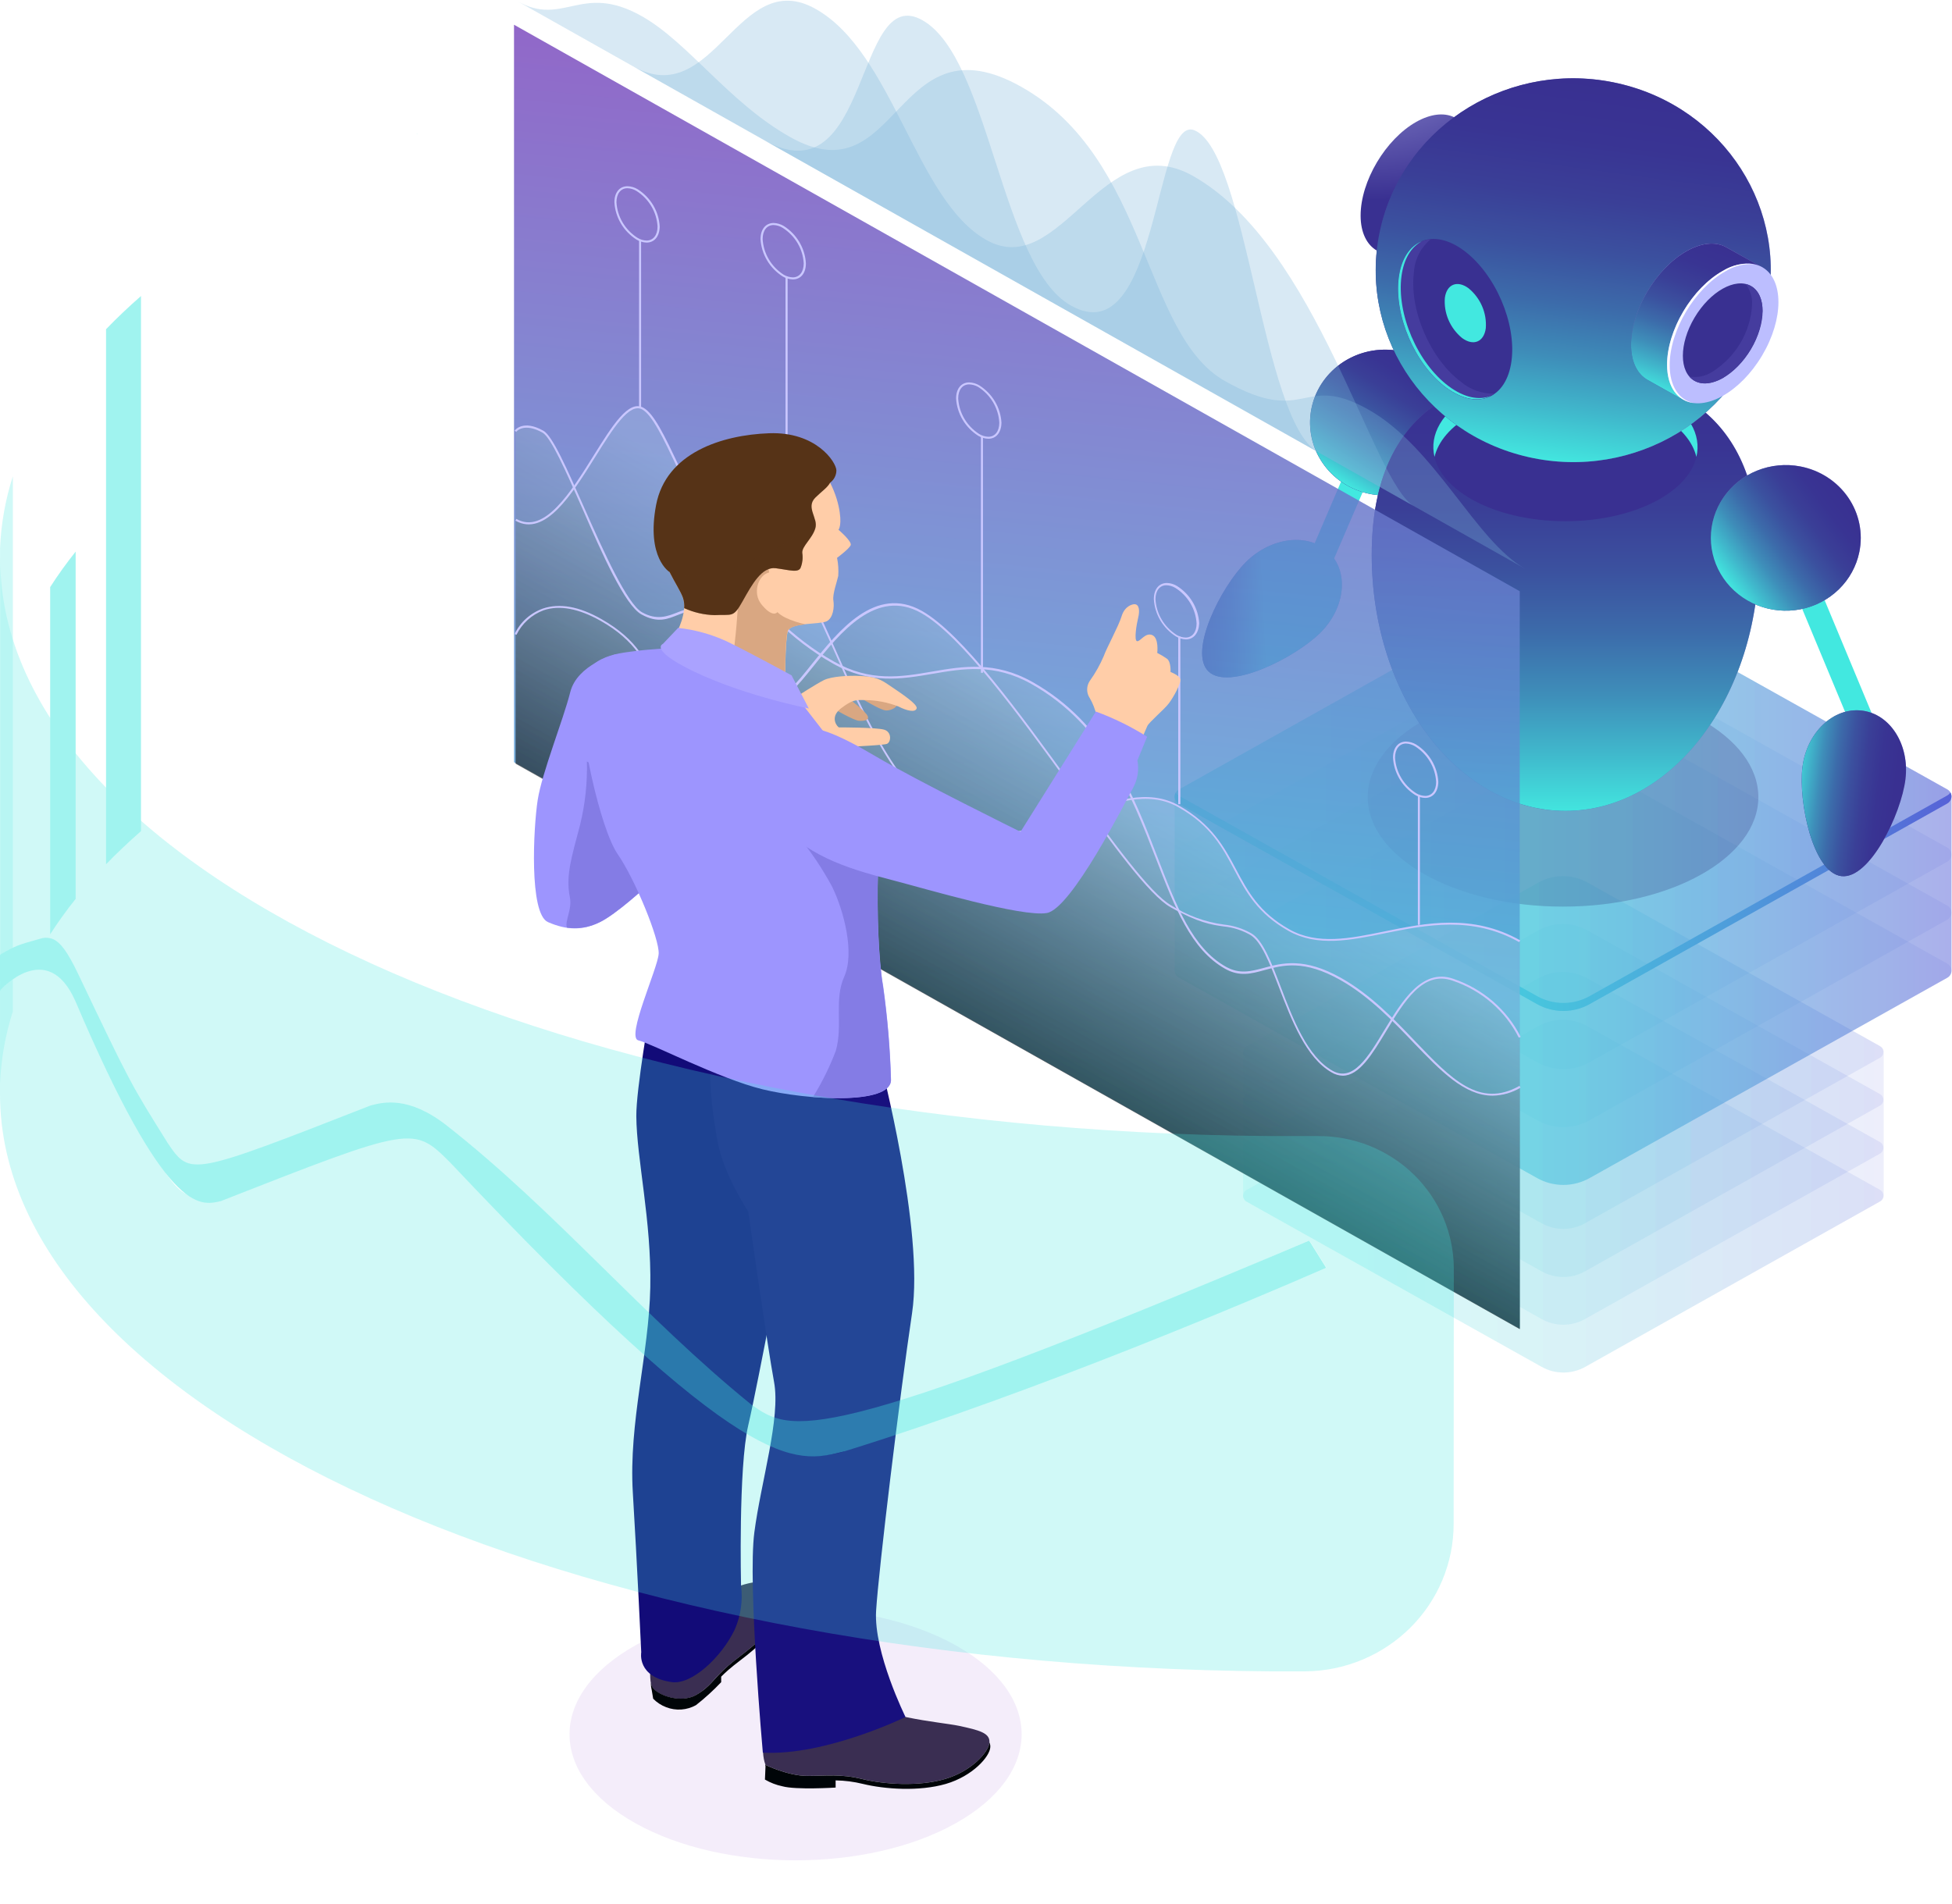 <?xml version="1.0" encoding="UTF-8"?> <svg xmlns="http://www.w3.org/2000/svg" width="449" height="438" viewBox="0 0 449 438" fill="none"><g opacity="0.11"><path d="M353.841 236.077C355.556 235.113 357.503 234.605 359.484 234.605C361.466 234.605 363.412 235.113 365.128 236.077L432.421 273.734C432.663 273.87 432.863 274.065 433.003 274.3C433.142 274.535 433.216 274.801 433.216 275.073C433.216 275.344 433.142 275.61 433.003 275.845C432.863 276.08 432.663 276.276 432.421 276.411L364.568 314.484C363.052 315.328 361.335 315.772 359.588 315.772C357.84 315.772 356.123 315.328 354.607 314.484L286.725 276.454C286.483 276.319 286.282 276.123 286.143 275.888C286.003 275.653 285.93 275.387 285.93 275.116C285.93 274.844 286.003 274.578 286.143 274.343C286.282 274.108 286.483 273.913 286.725 273.777L353.841 236.077Z" fill="url(#paint0_linear_4731_9950)"></path></g><g opacity="0.11"><path d="M353.841 225.07C355.558 224.11 357.504 223.605 359.484 223.605C361.465 223.605 363.411 224.11 365.128 225.07L432.421 262.742C432.663 262.877 432.863 263.072 433.003 263.307C433.142 263.542 433.216 263.809 433.216 264.08C433.216 264.352 433.142 264.618 433.003 264.853C432.863 265.088 432.663 265.283 432.421 265.419L364.568 303.477C363.054 304.328 361.336 304.776 359.588 304.776C357.839 304.776 356.121 304.328 354.607 303.477L286.725 265.433C286.483 265.298 286.282 265.102 286.143 264.867C286.003 264.632 285.93 264.366 285.93 264.095C285.93 263.823 286.003 263.557 286.143 263.322C286.282 263.087 286.483 262.892 286.725 262.756L353.841 225.07Z" fill="url(#paint1_linear_4731_9950)"></path></g><g opacity="0.11"><path d="M353.841 214.037C355.558 213.077 357.504 212.572 359.484 212.572C361.465 212.572 363.411 213.077 365.128 214.037L432.421 251.708C432.663 251.842 432.864 252.036 433.004 252.27C433.144 252.504 433.218 252.769 433.218 253.04C433.218 253.311 433.144 253.576 433.004 253.81C432.864 254.044 432.663 254.238 432.421 254.372L364.568 292.501C363.054 293.352 361.336 293.8 359.588 293.8C357.839 293.8 356.121 293.352 354.607 292.501L286.725 254.414C286.483 254.279 286.282 254.084 286.143 253.849C286.003 253.614 285.93 253.347 285.93 253.076C285.93 252.804 286.003 252.538 286.143 252.303C286.282 252.068 286.483 251.873 286.725 251.737L353.841 214.037Z" fill="url(#paint2_linear_4731_9950)"></path></g><g opacity="0.11"><path d="M353.841 203.031C355.556 202.067 357.503 201.56 359.484 201.56C361.466 201.56 363.412 202.067 365.128 203.031L432.421 240.688C432.663 240.824 432.863 241.019 433.003 241.254C433.142 241.489 433.216 241.756 433.216 242.027C433.216 242.298 433.142 242.565 433.003 242.8C432.863 243.035 432.663 243.23 432.421 243.366L364.568 281.438C363.052 282.282 361.335 282.726 359.588 282.726C357.84 282.726 356.123 282.282 354.607 281.438L286.725 243.409C286.483 243.273 286.282 243.078 286.143 242.843C286.003 242.608 285.93 242.341 285.93 242.07C285.93 241.799 286.003 241.532 286.143 241.297C286.282 241.062 286.483 240.867 286.725 240.731L353.841 203.031Z" fill="url(#paint3_linear_4731_9950)"></path></g><path opacity="0.11" d="M286.725 240.73L353.915 203.03C355.631 202.066 357.577 201.558 359.559 201.558C361.54 201.558 363.487 202.066 365.202 203.03L432.495 240.687C432.739 240.822 432.942 241.018 433.082 241.255C433.222 241.491 433.294 241.76 433.291 242.033V275.08C433.291 275.35 433.218 275.616 433.078 275.85C432.938 276.084 432.737 276.277 432.495 276.411L364.642 314.484C363.126 315.328 361.409 315.772 359.662 315.772C357.915 315.772 356.198 315.328 354.682 314.484L286.725 276.454C286.482 276.318 286.281 276.122 286.141 275.885C286.001 275.649 285.928 275.381 285.93 275.108V242.062C285.93 241.791 286.003 241.525 286.143 241.292C286.283 241.058 286.484 240.864 286.725 240.73Z" fill="url(#paint4_linear_4731_9950)"></path><g opacity="0.11"><path d="M352.639 176.021C354.721 174.856 357.081 174.243 359.483 174.243C361.885 174.243 364.245 174.856 366.327 176.021L447.913 221.697C448.207 221.859 448.452 222.094 448.622 222.379C448.792 222.663 448.881 222.986 448.881 223.315C448.881 223.643 448.792 223.966 448.622 224.25C448.452 224.535 448.207 224.77 447.913 224.933L365.649 271.023C363.814 272.058 361.73 272.603 359.608 272.603C357.486 272.603 355.402 272.058 353.567 271.023L271.156 224.904C270.862 224.741 270.617 224.506 270.447 224.222C270.277 223.938 270.187 223.615 270.188 223.286C270.187 222.957 270.277 222.634 270.447 222.35C270.617 222.066 270.862 221.83 271.156 221.668L352.639 176.021Z" fill="url(#paint5_linear_4731_9950)"></path></g><g opacity="0.11"><path d="M352.637 162.668C354.719 161.504 357.079 160.891 359.481 160.891C361.883 160.891 364.243 161.504 366.325 162.668L447.911 208.344C448.205 208.508 448.449 208.745 448.619 209.03C448.788 209.316 448.877 209.639 448.877 209.969C448.877 210.298 448.788 210.622 448.619 210.907C448.449 211.193 448.205 211.43 447.911 211.594L365.647 257.742C363.812 258.777 361.728 259.322 359.606 259.322C357.484 259.322 355.4 258.777 353.565 257.742L271.154 211.637C270.86 211.473 270.616 211.236 270.446 210.95C270.277 210.665 270.188 210.341 270.188 210.012C270.188 209.682 270.277 209.359 270.446 209.073C270.616 208.788 270.86 208.551 271.154 208.387L352.637 162.668Z" fill="url(#paint6_linear_4731_9950)"></path></g><g opacity="0.11"><path d="M352.637 149.324C354.719 148.159 357.079 147.546 359.481 147.546C361.883 147.546 364.243 148.159 366.325 149.324L447.911 194.999C448.205 195.164 448.449 195.401 448.619 195.686C448.788 195.971 448.877 196.295 448.877 196.624C448.877 196.954 448.788 197.278 448.619 197.563C448.449 197.848 448.205 198.085 447.911 198.25L365.647 244.398C363.812 245.432 361.728 245.977 359.606 245.977C357.484 245.977 355.4 245.432 353.565 244.398L271.154 198.293C270.86 198.128 270.616 197.891 270.446 197.606C270.277 197.321 270.188 196.997 270.188 196.667C270.188 196.338 270.277 196.014 270.446 195.729C270.616 195.444 270.86 195.207 271.154 195.042L352.637 149.324Z" fill="url(#paint7_linear_4731_9950)"></path></g><g opacity="0.11"><path d="M352.637 135.946C354.718 134.778 357.078 134.164 359.481 134.164C361.884 134.164 364.244 134.778 366.325 135.946L447.911 181.607C448.205 181.771 448.449 182.008 448.619 182.294C448.788 182.579 448.877 182.902 448.877 183.232C448.877 183.561 448.788 183.885 448.619 184.17C448.449 184.456 448.205 184.693 447.911 184.857L365.647 231.019C363.81 232.047 361.726 232.588 359.606 232.588C357.486 232.588 355.403 232.047 353.565 231.019L271.154 184.9C270.86 184.736 270.616 184.499 270.446 184.213C270.277 183.928 270.188 183.604 270.188 183.275C270.188 182.945 270.277 182.622 270.446 182.336C270.616 182.051 270.86 181.814 271.154 181.65L352.637 135.946Z" fill="url(#paint8_linear_4731_9950)"></path></g><path opacity="0.5" d="M271.153 181.654L352.636 135.95C354.717 134.783 357.077 134.168 359.48 134.168C361.883 134.168 364.243 134.783 366.324 135.95L447.91 181.612C448.207 181.775 448.454 182.012 448.625 182.299C448.796 182.586 448.885 182.912 448.883 183.244V223.335C448.884 223.665 448.794 223.988 448.623 224.273C448.452 224.557 448.206 224.792 447.91 224.953L365.647 271.03C363.811 272.064 361.727 272.609 359.605 272.609C357.483 272.609 355.399 272.064 353.564 271.03L271.153 224.91C270.861 224.746 270.619 224.51 270.45 224.226C270.282 223.942 270.194 223.62 270.195 223.292V183.201C270.211 182.886 270.307 182.58 270.474 182.31C270.641 182.041 270.874 181.815 271.153 181.654Z" fill="url(#paint9_linear_4731_9950)"></path><g opacity="0.11"><path d="M352.637 135.946C354.718 134.778 357.078 134.164 359.481 134.164C361.884 134.164 364.244 134.778 366.325 135.946L447.911 181.607C448.205 181.771 448.449 182.008 448.619 182.294C448.788 182.579 448.877 182.902 448.877 183.232C448.877 183.561 448.788 183.885 448.619 184.17C448.449 184.456 448.205 184.693 447.911 184.857L365.647 231.019C363.81 232.047 361.726 232.588 359.606 232.588C357.486 232.588 355.403 232.047 353.565 231.019L271.154 184.9C270.86 184.736 270.616 184.499 270.446 184.213C270.277 183.928 270.188 183.604 270.188 183.275C270.188 182.945 270.277 182.622 270.446 182.336C270.616 182.051 270.86 181.814 271.154 181.65L352.637 135.946Z" fill="url(#paint10_linear_4731_9950)"></path></g><path d="M271.15 183.055L353.561 229.174C355.398 230.202 357.482 230.743 359.602 230.743C361.722 230.743 363.805 230.202 365.643 229.174L447.907 183.012C448.209 182.847 448.459 182.604 448.629 182.31C448.879 182.741 448.944 183.252 448.808 183.729C448.673 184.206 448.349 184.613 447.907 184.859L365.643 231.021C363.805 232.049 361.722 232.59 359.602 232.59C357.482 232.59 355.398 232.049 353.561 231.021L271.15 184.902C270.713 184.651 270.395 184.243 270.262 183.767C270.13 183.291 270.195 182.784 270.442 182.353C270.606 182.646 270.851 182.889 271.15 183.055Z" fill="url(#paint11_linear_4731_9950)"></path><path opacity="0.2" d="M359.528 208.583C384.34 208.583 404.454 197.3 404.454 183.382C404.454 169.465 384.34 158.182 359.528 158.182C334.716 158.182 314.602 169.465 314.602 183.382C314.602 197.3 334.716 208.583 359.528 208.583Z" fill="#180D5B"></path><path d="M303.692 145.584C297.916 151.311 282.71 158.972 277.995 154.49C273.28 150.008 280.839 135.003 286.629 129.275C292.42 123.548 300.907 122.531 305.622 127.027C310.338 131.523 309.468 139.842 303.692 145.584Z" fill="url(#paint12_radial_4731_9950)"></path><path style="mix-blend-mode:lighten" d="M303.692 145.584C297.916 151.311 282.71 158.972 277.995 154.49C273.28 150.008 280.839 135.003 286.629 129.275C292.42 123.548 300.907 122.531 305.622 127.027C310.338 131.523 309.468 139.842 303.692 145.584Z" fill="url(#paint13_linear_4731_9950)"></path><path d="M304.406 130.02C303.947 130.025 303.493 129.919 303.087 129.711C302.681 129.503 302.335 129.199 302.08 128.828C301.825 128.456 301.67 128.029 301.628 127.585C301.587 127.14 301.66 126.693 301.842 126.283L310.374 106.366C310.691 105.756 311.234 105.285 311.894 105.047C312.553 104.81 313.281 104.825 313.931 105.088C314.58 105.351 315.103 105.843 315.394 106.465C315.686 107.087 315.724 107.794 315.501 108.442L306.926 128.373C306.713 128.854 306.362 129.265 305.916 129.557C305.469 129.849 304.944 130.01 304.406 130.02Z" fill="#42E8E0"></path><path d="M413.329 122.782L408.18 124.807L425.954 167.492L431.103 165.468L413.329 122.782Z" fill="#42E8E0"></path><path d="M327.198 111.749C335.456 107.128 338.294 96.876 333.538 88.852C328.782 80.828 318.233 78.069 309.975 82.691C301.718 87.312 298.879 97.564 303.635 105.588C308.391 113.613 318.941 116.371 327.198 111.749Z" fill="url(#paint14_radial_4731_9950)"></path><g style="mix-blend-mode:lighten"><path d="M332.059 107.7C338.021 100.476 336.828 89.923 329.394 84.13C321.96 78.336 311.101 79.496 305.139 86.719C299.177 93.943 300.37 104.496 307.804 110.289C315.238 116.083 326.097 114.924 332.059 107.7Z" fill="url(#paint15_linear_4731_9950)"></path></g><path d="M404.595 127.642C404.595 160.188 384.659 186.562 360.066 186.562C335.474 186.562 315.523 160.188 315.523 127.642C315.523 95.097 335.474 85.36 360.066 85.36C384.659 85.36 404.595 95.111 404.595 127.642Z" fill="url(#paint16_radial_4731_9950)"></path><g style="mix-blend-mode:lighten"><path d="M404.602 127.639C404.602 160.185 384.666 186.559 360.074 186.559C335.482 186.559 315.531 160.185 315.531 127.639C315.531 95.094 335.482 85.357 360.074 85.357C384.666 85.357 404.602 95.108 404.602 127.639Z" fill="url(#paint17_linear_4731_9950)"></path></g><path d="M360.077 119.911C376.865 119.911 390.475 112.277 390.475 102.858C390.475 93.44 376.865 85.805 360.077 85.805C343.289 85.805 329.68 93.44 329.68 102.858C329.68 112.277 343.289 119.911 360.077 119.911Z" fill="#393091"></path><path d="M338.589 95.342C350.465 88.67 369.709 88.67 381.585 95.342C386.477 98.091 389.35 101.542 390.204 105.121C391.413 100.038 388.539 94.698 381.585 90.803C369.709 84.145 350.465 84.145 338.589 90.803C331.619 94.712 328.746 100.053 329.969 105.121C330.824 101.542 333.682 98.091 338.589 95.342Z" fill="#42E8E0"></path><path d="M325.036 62.321L330.532 53.114C333.839 49.731 336.282 45.641 337.664 41.173L343.234 31.852L335.218 27.384C334.967 27.214 334.7 27.066 334.422 26.94C332.139 25.881 329.118 26.167 325.788 28.029C318.715 32.009 312.969 41.66 312.969 49.606C312.969 53.572 314.442 56.364 316.726 57.667L325.036 62.321Z" fill="url(#paint18_radial_4731_9950)"></path><path d="M343.057 52.111C348.062 43.687 348.062 34.583 343.059 31.776C338.055 28.968 329.942 33.521 324.937 41.945C319.932 50.368 319.931 59.472 324.935 62.28C329.939 65.087 338.052 60.534 343.057 52.111Z" fill="#BCBEFF"></path><path d="M406.134 72.186C411.824 48.441 396.629 24.71 372.194 19.18C347.76 13.65 323.338 28.416 317.648 52.16C311.957 75.905 327.152 99.636 351.587 105.166C376.021 110.696 400.443 95.93 406.134 72.186Z" fill="url(#paint19_radial_4731_9950)"></path><g style="mix-blend-mode:lighten"><path d="M406.118 72.175C411.809 48.431 396.613 24.7 372.179 19.17C347.744 13.64 323.323 28.406 317.632 52.15C311.941 75.894 327.136 99.626 351.571 105.156C376.006 110.686 400.427 95.92 406.118 72.175Z" fill="url(#paint20_linear_4731_9950)"></path></g><path d="M387.247 92.046L392.743 82.84C396.05 79.456 398.492 75.366 399.875 70.898L405.445 61.563L397.444 57.095C397.182 56.934 396.911 56.785 396.633 56.651C394.349 55.606 391.329 55.878 387.999 57.74C380.926 61.72 375.18 71.385 375.18 79.317C375.18 83.298 376.653 86.076 378.937 87.379L387.247 92.046Z" fill="url(#paint21_radial_4731_9950)"></path><path style="mix-blend-mode:lighten" d="M387.247 92.046L392.743 82.84C396.05 79.456 398.492 75.366 399.875 70.898L405.445 61.563L397.444 57.095C397.182 56.934 396.911 56.785 396.633 56.651C394.349 55.606 391.329 55.878 387.999 57.74C380.926 61.72 375.18 71.385 375.18 79.317C375.18 83.298 376.653 86.076 378.937 87.379L387.247 92.046Z" fill="url(#paint22_linear_4731_9950)"></path><path d="M405.323 81.789C410.327 73.365 410.328 64.261 405.324 61.454C400.321 58.647 392.207 63.199 387.202 71.623C382.198 80.046 382.197 89.151 387.201 91.958C392.204 94.765 400.318 90.212 405.323 81.789Z" fill="#BCBEFF"></path><path d="M384.058 84.001C384.058 76.055 389.79 66.404 396.877 62.424C398.861 61.178 401.213 60.604 403.567 60.791C401.029 60.403 398.433 60.95 396.288 62.323C389.215 66.29 383.469 75.954 383.469 83.901C383.469 89.099 385.915 92.263 389.598 92.736C386.254 92.048 384.058 88.912 384.058 84.001Z" fill="white"></path><path d="M402.745 80.341C406.326 74.315 406.326 67.801 402.746 65.792C399.166 63.784 393.361 67.041 389.78 73.067C386.2 79.094 386.199 85.608 389.779 87.616C393.359 89.625 399.164 86.368 402.745 80.341Z" fill="#393091"></path><path d="M401.538 65.34C402.6 66.718 403.122 68.418 403.011 70.136C402.84 73.226 401.921 76.234 400.329 78.913C398.736 81.593 396.515 83.869 393.846 85.557C392.297 86.551 390.418 86.94 388.586 86.645C390.221 88.521 393.006 88.779 396.248 86.989C398.915 85.299 401.135 83.022 402.727 80.343C404.32 77.664 405.24 74.658 405.413 71.568C405.442 68.089 403.895 65.87 401.538 65.34Z" fill="#453C9E"></path><path d="M347.673 83.055C346.509 91.732 339.775 94.51 332.614 89.141C325.453 83.771 320.605 72.474 321.755 63.797C322.904 55.12 329.667 52.342 336.813 57.712C343.96 63.081 348.837 74.378 347.673 83.055Z" fill="#393091"></path><path d="M341.761 75.535C341.334 78.685 338.888 79.688 336.295 77.755C334.934 76.63 333.867 75.208 333.181 73.605C332.495 72.002 332.209 70.264 332.346 68.534C332.759 65.384 335.219 64.396 337.813 66.329C339.171 67.452 340.237 68.872 340.923 70.472C341.609 72.072 341.897 73.807 341.761 75.535Z" fill="#42E8E0"></path><path d="M336.097 87.881C328.951 82.569 324.089 71.214 325.238 62.538C325.332 61.099 325.722 59.694 326.385 58.406C327.048 57.117 327.971 55.971 329.098 55.035C325.356 55.378 322.527 58.457 321.731 63.797C320.582 72.474 325.429 83.843 332.591 89.141C336.834 92.291 340.93 92.62 343.804 90.573C340.98 90.636 338.233 89.677 336.097 87.881Z" fill="#453C9E"></path><path d="M333.233 88.854C326.072 83.542 321.209 72.202 322.373 63.511C322.919 59.502 324.643 56.767 327.059 55.507C324.333 56.595 322.344 59.444 321.755 63.797C320.605 72.474 325.453 83.843 332.614 89.141C336.46 92.004 340.173 92.52 342.928 91.074C340.261 92.162 336.813 91.517 333.233 88.854Z" fill="#42E8E0"></path><path d="M427.682 126.999C427.02 130.249 425.381 133.236 422.973 135.581C420.565 137.926 417.495 139.524 414.152 140.174C410.808 140.823 407.342 140.495 404.191 139.231C401.04 137.966 398.345 135.822 396.447 133.07C394.55 130.317 393.535 127.079 393.531 123.766C393.527 120.453 394.534 117.214 396.425 114.457C398.316 111.7 401.005 109.549 404.153 108.278C407.301 107.006 410.767 106.67 414.112 107.312C416.334 107.736 418.449 108.583 420.334 109.803C422.219 111.022 423.839 112.592 425.099 114.42C426.36 116.249 427.237 118.301 427.68 120.46C428.123 122.618 428.124 124.841 427.682 126.999Z" fill="url(#paint23_radial_4731_9950)"></path><g style="mix-blend-mode:lighten"><path d="M427.682 126.999C427.02 130.249 425.381 133.235 422.973 135.58C420.565 137.925 417.495 139.524 414.152 140.173C410.808 140.823 407.342 140.495 404.191 139.23C401.04 137.966 398.345 135.822 396.447 133.069C394.55 130.316 393.535 127.079 393.531 123.766C393.527 120.453 394.534 117.213 396.425 114.456C398.316 111.699 401.005 109.549 404.153 108.277C407.301 107.005 410.767 106.669 414.112 107.311C416.334 107.736 418.449 108.582 420.334 109.802C422.219 111.022 423.839 112.591 425.099 114.42C426.36 116.249 427.237 118.301 427.68 120.459C428.123 122.618 428.124 124.84 427.682 126.999Z" fill="url(#paint24_linear_4731_9950)"></path></g><path d="M438.294 179.284C437.322 187.245 430.072 202.337 423.56 201.563C417.047 200.79 413.628 184.496 414.601 176.521C415.573 168.545 421.688 162.718 428.23 163.477C434.773 164.235 439.267 171.309 438.294 179.284Z" fill="url(#paint25_radial_4731_9950)"></path><path style="mix-blend-mode:lighten" d="M438.294 179.284C437.322 187.245 430.072 202.337 423.56 201.563C417.047 200.79 413.628 184.496 414.601 176.521C415.573 168.545 421.688 162.718 428.23 163.477C434.773 164.235 439.267 171.309 438.294 179.284Z" fill="url(#paint26_linear_4731_9950)"></path><path opacity="0.83" d="M118.234 175.358L349.572 305.693V136.024L118.234 5.69V175.358Z" fill="url(#paint27_linear_4731_9950)"></path><path style="mix-blend-mode:screen" opacity="0.3" d="M349.593 238.654C348.053 235.572 345.906 232.816 343.275 230.543C340.643 228.271 337.579 226.526 334.257 225.41C320.806 220.583 316.643 252.31 306.389 246.527C296.135 240.743 293.647 218.273 287.675 214.903C281.704 211.533 280.256 214.653 269.339 208.502C258.421 202.351 228.714 150.185 212.036 140.811C195.358 131.437 184.078 163.458 178.107 160.088C172.135 156.718 168.501 144.313 162.831 141.12C157.161 137.927 154.386 144.917 147.751 141.12C141.116 137.324 129.429 101.815 124.921 99.328C120.412 96.841 118.617 99.225 118.617 99.225V175.745L349.593 305.785V238.654Z" fill="url(#paint28_linear_4731_9950)"></path><path style="mix-blend-mode:screen" opacity="0.3" d="M118.617 119.544C130.409 126.196 140.603 89.893 147.811 93.954C155.02 98.016 162.378 135.908 191.693 152.418C208.628 161.954 220.224 147.474 237.309 157.098C267.242 173.962 263.955 212.546 281.825 222.626C289.5 226.952 293.737 216.975 308.32 225.186C326.415 235.34 334.573 258.487 349.593 250.026V305.782L118.617 175.654V119.544Z" fill="url(#paint29_linear_4731_9950)"></path><path style="mix-blend-mode:screen" opacity="0.3" d="M349.562 216.548C329.446 205.217 310.732 222.066 296.437 214.002C282.141 205.938 286.017 193.96 271.058 185.542C256.099 177.125 237.189 199.654 218.053 188.868C198.916 178.082 189.658 136.04 181.605 131.478C173.552 126.916 166.118 171.43 157.402 166.457C148.686 161.483 152.999 150.932 138.221 142.618C123.443 134.303 118.617 145.973 118.617 145.973V175.654L349.562 305.782V216.548Z" fill="url(#paint30_linear_4731_9950)"></path><g style="mix-blend-mode:screen"><path d="M308.854 247.481C312.669 247.481 315.654 242.522 318.806 237.313C322.998 230.367 327.341 223.186 334.172 225.629C340.802 227.875 346.258 232.581 349.358 238.725L349.795 238.564C346.648 232.297 341.093 227.495 334.338 225.202C327.13 222.627 322.486 230.308 318.384 237.077C314.689 243.199 311.206 248.997 306.486 246.333C300.741 243.096 297.438 234.561 294.588 227.027C292.371 221.229 290.441 216.211 287.787 214.71C285.852 213.609 283.698 212.926 281.469 212.709C277.165 212.117 273.046 210.61 269.405 208.294C264.565 205.572 255.758 193.373 246.424 180.467C234.662 164.207 221.346 145.783 212.042 140.544C201.381 134.541 192.906 145.091 186.723 152.802C183.21 157.217 180.164 160.969 178.113 159.822C175.097 158.144 172.714 154.112 170.362 150.198C168.009 146.283 165.687 142.443 162.822 140.839C159.957 139.235 157.831 140.118 155.704 140.942C153.578 141.766 151.075 142.781 147.682 140.868C144.289 138.955 138.921 127.109 134.352 116.75C130.446 107.92 127.083 100.224 124.972 99.091C120.343 96.472 118.443 98.944 118.367 99.091L118.759 99.356C118.759 99.268 120.493 97.134 124.791 99.533C126.751 100.636 130.25 108.597 133.975 117.029C138.499 127.433 143.746 139.249 147.546 141.354C151.346 143.458 153.578 142.399 155.976 141.457C158.087 140.633 160.062 139.853 162.686 141.324C165.31 142.796 167.783 146.769 170.045 150.521C172.307 154.274 174.901 158.571 177.962 160.307C180.375 161.661 183.376 157.923 187.176 153.185C193.208 145.606 201.592 135.217 211.891 141.03C221.105 146.225 234.405 164.575 246.122 180.762C255.894 194.285 264.323 205.94 269.254 208.721C275.573 212.282 278.694 212.753 281.439 213.135C283.611 213.346 285.71 214.013 287.591 215.093C290.11 216.564 291.995 221.435 294.196 227.159C297.107 234.767 300.409 243.346 306.26 246.701C307.037 247.184 307.933 247.454 308.854 247.481Z" fill="#CAC7FF"></path></g><g style="mix-blend-mode:screen"><path d="M343.317 252.074C345.593 252.032 347.816 251.397 349.756 250.234L349.514 249.822C340.286 255.031 333.786 248.204 325.553 239.595C320.727 234.533 315.268 228.809 308.468 224.983C299.932 220.171 294.82 221.569 290.689 222.687C287.673 223.496 285.139 224.159 281.988 222.422C274.267 218.081 270.572 208.443 266.275 197.288C260.725 182.838 254.437 166.459 237.472 156.894C228.832 152.038 221.488 153.289 214.401 154.511C207.313 155.732 200.226 156.939 191.856 152.215C172.253 141.223 162.557 120.651 156.087 107.039C152.8 100.137 150.417 95.134 147.975 93.795C144.597 91.911 140.872 97.886 136.544 104.817C131.236 113.337 125.189 123.005 118.78 119.385L118.539 119.782C125.355 123.638 131.523 113.764 136.951 105.067C140.978 98.621 144.778 92.544 147.733 94.207C150.056 95.531 152.529 100.726 155.65 107.289C162.149 120.96 171.966 141.605 191.615 152.671C200.135 157.483 207.419 156.232 214.476 155.026C221.533 153.819 228.741 152.568 237.231 157.351C254.045 166.827 260.303 183.132 265.883 197.509C270.21 208.737 273.935 218.449 281.792 222.878C285.109 224.747 287.823 224.026 290.839 223.187C295.077 222.04 299.887 220.73 308.256 225.439C314.982 229.235 320.426 234.93 325.221 239.963C331.343 246.32 336.832 252.074 343.317 252.074Z" fill="#CAC7FF"></path></g><g style="mix-blend-mode:screen"><path d="M349.448 216.75L349.689 216.353C338.696 210.158 327.975 212.351 318.505 214.278C310.543 215.912 303.033 217.457 296.564 213.807C289.552 209.849 287.003 205.052 284.304 199.975C281.605 194.898 278.8 189.674 271.185 185.333C264.082 181.331 256.105 184.215 247.706 187.261C238.145 190.748 228.238 194.339 218.18 188.659C206.644 182.169 198.757 164.334 192.423 150.001C188.261 140.569 184.959 133.123 181.717 131.298C181.401 131.105 181.043 130.985 180.672 130.947C180.301 130.909 179.926 130.953 179.576 131.077C176.213 132.24 173.076 140.113 169.759 148.456C166.441 156.8 163.063 165.261 159.58 166.453C159.245 166.576 158.886 166.622 158.53 166.586C158.174 166.55 157.831 166.434 157.529 166.247C153.82 164.158 152.523 161.023 151.015 157.418C149.024 152.621 146.762 147.191 138.348 142.438C133.206 139.495 128.697 138.73 124.912 139.995C123.476 140.504 122.158 141.287 121.034 142.297C119.911 143.308 119.004 144.526 118.367 145.881L118.804 146.043C120.063 143.44 122.306 141.415 125.063 140.392C128.727 139.171 133.1 139.995 138.106 142.806C146.4 147.47 148.662 152.842 150.577 157.521C152.085 161.229 153.443 164.437 157.288 166.6C157.649 166.82 158.056 166.957 158.48 167C158.903 167.044 159.331 166.992 159.731 166.851C163.425 165.585 166.863 156.932 170.196 148.574C173.333 140.701 176.575 132.564 179.741 131.475C180.028 131.373 180.334 131.335 180.637 131.366C180.94 131.397 181.232 131.494 181.491 131.651C184.597 133.403 188.02 141.158 192.046 150.149C198.395 164.54 206.312 182.449 217.984 189.027C228.238 194.795 238.251 191.16 247.917 187.658C256.226 184.641 264.082 181.772 271.004 185.686C278.543 189.91 281.258 195.104 283.927 200.137C286.596 205.169 289.235 210.143 296.368 214.161C303.003 217.884 310.603 216.338 318.64 214.69C327.99 212.821 338.621 210.644 349.448 216.75Z" fill="#CAC7FF"></path></g><path d="M227.341 100.942C226.513 100.915 225.707 100.677 225.004 100.251C223.528 99.309 222.299 98.042 221.416 96.552C220.533 95.061 220.022 93.39 219.922 91.672C219.922 89.42 221.098 87.978 222.938 87.978C223.766 88.005 224.571 88.244 225.275 88.67C226.753 89.61 227.983 90.876 228.866 92.367C229.749 93.857 230.26 95.53 230.357 97.249C230.327 99.5 229.151 100.942 227.341 100.942ZM222.908 88.434C221.4 88.434 220.404 89.67 220.404 91.672C220.497 93.31 220.984 94.905 221.825 96.326C222.665 97.747 223.837 98.956 225.245 99.853C225.876 100.237 226.598 100.455 227.341 100.486C228.849 100.486 229.859 99.25 229.859 97.249C229.771 95.601 229.285 93.998 228.441 92.568C227.597 91.139 226.42 89.924 225.004 89.023C224.368 88.655 223.647 88.452 222.908 88.434Z" fill="#CAC7FF"></path><path d="M226.1 100.279H225.633V154.785H226.1V100.279Z" fill="#CAC7FF"></path><path d="M182.357 64.285C181.529 64.255 180.724 64.017 180.019 63.593C178.543 62.648 177.314 61.378 176.431 59.886C175.549 58.393 175.037 56.72 174.938 54.999C174.938 52.763 176.114 51.306 177.953 51.306C178.781 51.333 179.587 51.571 180.291 51.997C181.768 52.941 182.998 54.211 183.88 55.704C184.763 57.196 185.274 58.87 185.373 60.591C185.373 62.828 184.227 64.285 182.357 64.285ZM177.923 51.777C176.415 51.777 175.42 53.013 175.42 54.999C175.513 56.64 175.999 58.236 176.84 59.66C177.681 61.084 178.852 62.295 180.261 63.196C180.893 63.574 181.615 63.786 182.357 63.814C183.865 63.814 184.875 62.578 184.875 60.591C184.784 58.95 184.297 57.354 183.453 55.932C182.609 54.51 181.433 53.303 180.019 52.409C179.409 52.029 178.707 51.811 177.984 51.777H177.923Z" fill="#CAC7FF"></path><path d="M181.17 63.61H180.688V131.168H181.17V63.61Z" fill="#CAC7FF"></path><path d="M327.826 183.572C326.998 183.548 326.191 183.309 325.489 182.881C324.014 181.938 322.788 180.67 321.908 179.18C321.028 177.69 320.519 176.019 320.422 174.301C320.422 172.065 321.598 170.608 323.438 170.608C324.26 170.638 325.061 170.876 325.76 171.3C327.24 172.241 328.471 173.51 329.354 175.003C330.237 176.496 330.747 178.172 330.842 179.893C330.812 182.13 329.651 183.572 327.826 183.572ZM323.408 171.064C321.9 171.064 320.889 172.315 320.889 174.301C320.982 175.94 321.469 177.535 322.309 178.956C323.15 180.377 324.322 181.586 325.73 182.483C326.358 182.873 327.082 183.092 327.826 183.116C329.334 183.116 330.344 181.88 330.344 179.893C330.252 178.251 329.765 176.653 328.921 175.228C328.077 173.804 326.901 172.594 325.489 171.697C324.863 171.313 324.146 171.095 323.408 171.064Z" fill="#CAC7FF"></path><path d="M326.608 182.908H326.141V212.78H326.608V182.908Z" fill="#CAC7FF"></path><path d="M272.81 147.105C271.983 147.076 271.178 146.838 270.473 146.413C268.998 145.468 267.77 144.198 266.89 142.706C266.01 141.213 265.502 139.539 265.406 137.82C265.406 135.583 266.567 134.126 268.422 134.126C269.252 134.152 270.06 134.396 270.76 134.832C272.237 135.773 273.468 137.039 274.35 138.53C275.233 140.02 275.744 141.692 275.841 143.411C275.736 145.648 274.56 147.105 272.81 147.105ZM268.286 134.641C266.779 134.641 265.783 135.877 265.783 137.864C265.876 139.504 266.362 141.101 267.203 142.525C268.044 143.948 269.216 145.159 270.624 146.06C271.256 146.44 271.978 146.653 272.72 146.678C274.228 146.678 275.238 145.442 275.238 143.456C275.146 141.815 274.658 140.219 273.815 138.797C272.971 137.375 271.795 136.168 270.383 135.274C269.754 134.884 269.031 134.665 268.286 134.641Z" fill="#CAC7FF"></path><path d="M271.506 146.444H271.023V185.013H271.506V146.444Z" fill="#CAC7FF"></path><path d="M148.732 55.812C147.91 55.783 147.109 55.544 146.41 55.121C144.931 54.178 143.7 52.909 142.817 51.416C141.934 49.923 141.424 48.248 141.328 46.527C141.328 44.29 142.489 42.848 144.344 42.848C145.172 42.873 145.979 43.111 146.681 43.54C148.156 44.482 149.384 45.749 150.264 47.239C151.144 48.73 151.653 50.401 151.748 52.119C151.718 54.356 150.542 55.812 148.732 55.812ZM144.314 43.304C142.806 43.304 141.796 44.54 141.796 46.527C141.888 48.169 142.375 49.768 143.219 51.192C144.063 52.616 145.239 53.826 146.651 54.724C147.278 55.103 147.995 55.316 148.732 55.342C150.24 55.342 151.251 54.105 151.251 52.119C151.16 50.48 150.675 48.884 149.834 47.463C148.993 46.041 147.82 44.833 146.41 43.937C145.782 43.547 145.058 43.328 144.314 43.304Z" fill="#CAC7FF"></path><path d="M147.467 55.133H147V93.702H147.467V55.133Z" fill="#CAC7FF"></path><path opacity="0.3" d="M187.627 2.063C205.517 12.147 210.591 46.048 226.867 55.209C243.935 64.824 253.725 28.833 274.377 40.461C303.221 56.753 315.634 111.065 325.316 116.5L145.625 15.251C164.213 25.729 169.783 -8.021 187.627 2.063Z" fill="#7DB5DA"></path><path opacity="0.3" d="M147.612 3.715C158.349 9.772 167.659 23.611 181.747 31.53C207.023 45.762 205.704 3.518 234.952 19.992C264.199 36.466 262.88 77.029 281.764 87.673C300.647 98.317 299.359 85.569 314.751 94.229C330.143 102.89 339.359 124.391 350.794 130.841L119.047 0.293C129.629 6.259 133.741 -4.113 147.612 3.715Z" fill="#7DB5DA"></path><path opacity="0.3" d="M212.182 4.653C227.698 13.435 230.196 61.19 246.317 70.29C266.488 81.691 265.433 26.214 274.727 29.969C286.829 34.845 290.243 96.802 303.152 104.025L175.75 32.255C200.296 46.064 196.573 -4.144 212.182 4.653Z" fill="#7DB5DA"></path><g opacity="0.2" filter="url(#filter0_f_4731_9950)"><path d="M146.234 378.49C125.922 389.824 125.922 408.204 146.234 419.51C166.545 430.816 199.465 430.844 219.769 419.51C240.073 408.176 240.081 389.789 219.769 378.49C199.458 367.192 166.545 367.148 146.234 378.49Z" fill="#C9A7E6"></path></g><path d="M146.011 157.436L141.592 150.548C141.592 150.548 132.793 152.809 131.17 159.239C129.547 165.669 124.659 177.766 123.681 184.044C122.703 190.322 121.657 210.242 126.057 212.15C130.456 214.058 134.025 214.058 137.886 212.217C141.748 210.375 148.748 203.878 148.748 203.878L146.011 157.436Z" fill="#9D95FE"></path><path d="M135.002 175.197C135.126 180.089 134.6 184.977 133.438 189.737C131.541 197.035 130.065 201.405 131.082 206.413C131.649 209.275 129.87 211.842 130.407 213.416C132.96 213.771 135.563 213.345 137.857 212.195C141.719 210.382 148.719 203.856 148.719 203.856L147.409 181.561L135.002 175.197Z" fill="#847CE5"></path><path d="M150.116 378.702C150.116 378.702 148.835 386.534 150.116 388.309C151.397 390.083 156.647 391.963 160.069 389.988C163.49 388.013 163.784 386.486 167.411 383.309C170.862 380.266 176.122 377.395 177.539 372.748C178.624 369.171 177.735 364.944 175.907 364.105C174.078 363.265 166.922 365.364 163.275 368.493C159.629 371.623 150.116 378.702 150.116 378.702Z" fill="#3A2E52"></path><path d="M177.568 372.72C176.15 377.366 170.89 380.238 167.439 383.281C163.812 386.487 163.529 387.994 160.097 389.959C156.665 391.925 151.425 390.064 150.144 388.28C149.924 387.928 149.781 387.535 149.724 387.126C149.7 387.672 149.759 388.218 149.9 388.748L150.242 390.808C151.079 391.675 152.105 392.346 153.244 392.774C154.348 393.202 155.536 393.382 156.721 393.299C157.906 393.216 159.057 392.874 160.087 392.297C162.152 390.678 164.09 388.912 165.885 387.011C165.885 387.011 165.885 386.429 165.885 385.742C166.344 385.284 166.862 384.788 167.488 384.235C170.939 381.192 176.199 378.32 177.616 373.674C177.976 372.473 178.131 371.222 178.076 369.972C178.021 370.905 177.85 371.827 177.568 372.72Z" fill="#000508"></path><path d="M220.595 397.056C215.991 396.102 201.473 395.148 196.389 389.958L176.093 396.426C176.093 396.426 174.724 402.723 176.093 406.053C176.093 406.053 181.255 408.571 185.683 408.571C190.112 408.571 193.329 408.066 198.295 409.287C203.262 410.508 211.19 411.08 217.369 409.287C223.548 407.493 227.498 402.99 227.595 400.834C227.693 398.678 225.2 398.048 220.595 397.056Z" fill="#3A2E52"></path><path d="M227.583 400.887C227.436 403.071 223.487 407.508 217.366 409.292C211.246 411.076 203.269 410.513 198.292 409.292C193.316 408.071 190.1 408.576 185.681 408.576C181.262 408.576 176.09 406.058 176.09 406.058C176.06 405.954 176.024 405.852 175.982 405.752C176.001 405.977 176.033 406.2 176.08 406.42L175.953 409.416C177.195 410.145 178.553 410.667 179.971 410.961C183.09 411.829 192.211 411.257 192.211 411.257C192.211 411.257 192.211 410.417 192.211 409.607C194.329 409.638 196.435 409.91 198.488 410.418C203.464 411.629 211.393 412.211 217.562 410.418C223.731 408.624 227.69 404.121 227.788 401.965C227.815 401.594 227.744 401.223 227.583 400.887Z" fill="#000508"></path><path d="M185.05 104.422C188.96 106.426 191.893 111.94 192.871 116.347C193.849 120.755 192.871 121.881 192.871 121.881C192.871 121.881 196.019 124.562 195.677 125.42C195.335 126.279 192.538 128.34 192.538 128.34C192.819 129.711 192.911 131.113 192.812 132.509C192.538 133.835 191.453 136.707 191.698 138.176C191.942 139.645 191.649 142.221 190.124 142.946C188.599 143.671 181.872 143.194 181.227 145.169C180.582 147.144 180.592 157.314 180.592 157.314C180.592 157.314 170.336 163.992 161.215 159.565C152.093 155.138 155.525 145.789 155.525 145.789C155.525 145.789 158.291 140.847 157.069 137.47C155.847 134.092 150.47 128.006 151.497 119.458C152.523 110.909 157.118 106.244 165.409 103.458C173.699 100.673 179.213 101.465 185.05 104.422Z" fill="#FFCDA8"></path><path d="M181.192 145.204C181.515 144.25 183.304 143.859 185.23 143.639C182.17 142.914 178.386 141.588 178.113 139.47C177.692 135.902 176.617 129.93 176.617 129.93L170.057 132.849C170.057 132.849 169.597 152.168 166.43 161.041C173.831 161.718 180.557 157.358 180.557 157.358C180.557 157.358 180.557 147.179 181.192 145.204Z" fill="#D9A782"></path><path d="M179.639 134.577C179.473 132.297 178.661 131.018 176.501 131.839C174.34 132.659 173.128 136.456 175.093 138.965C177.058 141.475 180.294 143.678 179.639 134.577Z" fill="#FFCDA8"></path><path d="M176.91 99.675C166.156 100.066 153.183 104.112 150.905 116.237C148.627 128.363 154.023 131.616 154.023 131.616C155.255 134.068 156.555 136.034 157.083 137.493C157.344 138.271 157.444 139.091 157.377 139.907C159.562 140.905 161.935 141.454 164.347 141.519C168.473 141.29 168.61 142.244 170.81 138.314C173.009 134.383 175.258 130.319 178.445 130.729C181.632 131.139 183.793 131.912 184.213 130.452C184.602 129.416 184.713 128.299 184.536 127.209C184.399 125.701 186.833 123.917 187.537 121.542C188.241 119.166 185.289 116.772 187.537 114.501C189.013 113.032 190.304 112.23 190.949 111.047C191.4 110.712 191.765 110.279 192.015 109.782C192.264 109.285 192.391 108.739 192.386 108.185C192.289 106.239 187.694 99.275 176.91 99.675Z" fill="#563317"></path><g style="mix-blend-mode:multiply" opacity="0.3"><path d="M178.461 130.741C181.648 131.151 183.809 131.924 184.229 130.464C184.618 129.427 184.729 128.311 184.552 127.221C184.415 125.713 186.849 123.929 187.553 121.554C187.712 120.888 187.685 120.193 187.475 119.541C184.63 124.063 167.922 131.838 162.349 132.477C159.549 132.688 156.733 132.4 154.039 131.628C155.271 134.08 156.571 136.045 157.099 137.505C157.36 138.283 157.459 139.103 157.392 139.919C159.578 140.917 161.951 141.466 164.363 141.531C168.489 141.302 168.626 142.256 170.825 138.325C173.025 134.395 175.225 130.331 178.461 130.741Z" fill="#563317"></path></g><path d="M147.499 380.137C147.499 380.137 146.424 385.861 154.538 386.997C159.123 387.645 165.957 381.272 168.998 374.918C170.403 371.733 170.906 368.237 170.454 364.796C170.454 364.796 169.829 337.702 172.116 327.904C174.404 318.106 181.326 281.003 181.326 281.003L170.503 232.119H149.581C149.581 232.119 146.316 250.57 146.365 256.79C146.443 266.664 149.875 280.841 149.581 296.163C149.288 311.485 144.586 327.274 145.563 343.388C146.541 359.501 147.499 380.137 147.499 380.137Z" fill="#120B78"></path><path d="M202.471 244.21C202.471 244.21 212.638 283.001 209.793 302.101C206.948 321.2 202.119 360.984 201.523 370.572C200.926 380.16 208.288 395.024 208.288 395.024C208.288 395.024 189.859 404.02 175.468 403.219C175.468 403.219 171.978 364.313 173.513 352.559C175.048 340.806 179.594 326.266 178.049 317.947C176.504 309.628 172.125 278.727 172.125 278.727C172.125 278.727 166.415 270.264 165.027 262.422C164.509 259.484 160.51 238.476 167.139 235.509C178.157 230.558 202.471 244.21 202.471 244.21Z" fill="#18107E"></path><path d="M203.149 226.867C202.093 220.952 201.692 210.018 201.956 200.631C202.22 191.243 205.505 175.158 186.069 163.013L155.078 149.056C155.078 149.056 149.632 149.313 145.81 149.828C141.987 150.344 133.814 150.954 133.521 159.588C133.227 168.222 138.008 190.604 142.085 196.519C146.162 202.434 151.695 216.067 151.509 219.416C151.324 222.764 143.933 238.706 146.836 239.355C149.74 240.004 165.412 248.17 175.413 250.613C185.414 253.055 204.87 254.295 204.958 248.485C204.758 241.252 204.154 234.035 203.149 226.867Z" fill="#9D95FE"></path><path d="M201.931 200.632C202.117 194.077 203.759 184.26 198.128 174.796C193.357 179.147 187.775 184.47 186.826 186.102C185.194 188.964 183.219 191.883 183.219 191.883C186.344 195.64 189.082 199.689 191.392 203.971C194.159 209.638 196.613 219.283 194.198 224.683C191.783 230.083 193.953 235.874 192.242 241.789C190.841 245.475 189.087 249.024 187.002 252.388C195.899 253.113 204.874 252.388 204.932 248.476C204.723 241.246 204.109 234.033 203.094 226.868C202.068 220.953 201.667 210.019 201.931 200.632Z" fill="#847CE5"></path><path d="M191.82 163.09C191.82 163.09 196.386 165.733 197.53 165.819C198.674 165.905 200.013 165.733 199.583 164.731C199.153 163.73 195.506 160.915 195.506 160.915C195.506 160.915 197.461 160.581 197.813 160.581C198.165 160.581 202.33 163.338 203.757 163.443C205.185 163.548 206.896 162.384 206.182 161.631C205.468 160.877 200.59 159.017 199.671 159.017C198.752 159.017 192.73 161.583 191.82 163.09Z" fill="#D9A782"></path><path d="M192.264 171.953C192.264 171.953 203.018 171.514 203.996 171.142C204.973 170.77 205.198 168.375 203.331 167.86C201.464 167.345 193.291 167.345 192.997 167.345C192.704 167.345 190.67 165.084 193.447 162.966C196.223 160.848 196.976 161.058 198.941 161.058C201.584 161.081 204.2 161.582 206.655 162.537C208.513 163.491 210.566 164.016 210.849 162.957C211.133 161.898 206.108 158.749 204.054 157.328C202.001 155.906 200.369 155.658 197.856 155.515C195.344 155.372 191.286 155.601 189.517 156.469C187.747 157.337 183.211 160.285 183.211 160.285L192.264 171.953Z" fill="#FFCDA8"></path><path d="M155.981 144.458C159.849 144.874 163.619 145.915 167.136 147.54C171.956 149.848 182.075 155.372 182.075 155.372L186.054 163.004C186.054 163.004 169.277 159.713 157.379 153.359C149.636 149.228 152.491 148.131 152.491 148.131L155.981 144.458Z" fill="#AAA2FF"></path><path d="M260.932 139.009C260.472 139.009 258.712 139.41 257.999 141.757C257.285 144.104 254.46 149.237 253.902 150.906C253.045 152.922 251.967 154.841 250.686 156.63C250.281 157.224 250.065 157.921 250.065 158.634C250.065 159.347 250.281 160.044 250.686 160.637C251.371 161.833 251.878 163.118 252.191 164.453C252.191 164.673 246.961 174.786 246.961 174.786L258.507 179.441L263.904 167.039C264.295 166.152 267.814 163.223 268.89 161.782C269.965 160.342 271.764 157.088 271.48 156.201C271.197 155.314 269.242 154.598 269.242 154.598C269.242 154.598 269.398 152.261 268.42 151.545C267.715 151.046 266.969 150.603 266.191 150.219C266.191 150.219 266.622 146.766 265.028 146.107C263.434 145.449 262.3 147.624 261.557 147.519C260.814 147.414 261.411 143.703 261.802 142.119C262.193 140.536 262.075 139 260.932 139.009Z" fill="#FFCDA8"></path><path d="M183.739 167.833C187.063 166.611 192.303 168.605 201.659 174.139C211.015 179.672 234.743 191.369 234.743 191.369L252.076 163.702C256.206 165.219 260.158 167.16 263.867 169.493L261.628 174.94C262.046 177.138 261.673 179.41 260.572 181.37C258.724 184.709 246.475 209.037 240.804 210.049C235.134 211.06 213.029 204.515 205.169 202.464C197.308 200.413 186.026 197.446 180.004 189.861C173.982 182.277 177.687 170.065 183.739 167.833Z" fill="#9D95FE"></path><g opacity="0.5"><path d="M24.391 75.743C26.895 73.146 29.575 70.6 32.431 68.105V191.215C29.585 193.71 26.895 196.261 24.391 198.84V75.743Z" fill="#42E8E0"></path><path d="M11.539 135.067C13.349 132.25 15.306 129.527 17.402 126.91V206.797C15.309 209.412 13.352 212.13 11.539 214.94V135.053V135.067Z" fill="#42E8E0"></path><path opacity="0.5" d="M0.008 227.861L0.136 228.141L0.292 220.055L0.008 219.62V227.861ZM0.008 251.687V128.549C0.008 127.764 0.008 126.979 0.008 126.194C0.235 120.558 1.226 114.978 2.953 109.6V232.71C1.226 238.088 0.235 243.669 0.008 249.304C0.008 250.089 0.008 250.874 0.008 251.659V251.687Z" fill="#42E8E0"></path><path d="M0.008 227.864L0.134 228.144L0.288 220.057L0.008 219.623V227.864Z" fill="#42E8E0"></path><path d="M95.877 30.767H96.076L95.877 30.837V30.767Z" fill="#42E8E0"></path><path opacity="0.5" d="M334.409 291.965C334.409 287.927 333.598 283.929 332.022 280.202C330.445 276.474 328.136 273.091 325.225 270.247C322.315 267.402 318.862 265.154 315.065 263.63C311.268 262.107 307.203 261.339 303.103 261.37C299.488 261.37 295.874 261.37 292.231 261.37C129.779 260.109 0.043 200.824 0.043 128.477V219.576C11.726 215.134 12.921 214.615 17.674 225.323C39.503 270.928 43.288 269.905 48.425 268.77C94.901 250.466 94.318 251.798 106.171 263.921C126.663 284.944 167.987 325.84 180.752 329.106C185.385 329.498 190.053 329.171 194.583 328.139C239.451 313.325 257.196 304.019 301.167 285.392L305.095 291.671C288.844 298.679 239.722 317.683 194.512 331.713L194.185 333.927C181.378 337.683 173.067 329.989 169.994 327.704C146.4 308.083 125.709 284.005 102.03 264.411C95.029 258.623 90.746 261.006 88.312 261.608C44.199 278.861 44.199 278.861 37.084 268.336C24.106 245.701 23.651 243.879 17.631 229.738C16.208 226.5 11.583 221.623 9.506 221.875C-0.455 224.678 0.968 226.626 0 227.803V251.629C0 323.976 129.737 383.261 292.188 384.522C294.864 384.522 297.539 384.522 300.214 384.522C309.304 384.452 317.997 380.843 324.395 374.484C330.794 368.124 334.378 359.53 334.367 350.577L334.409 291.965Z" fill="#42E8E0"></path><path d="M194.15 333.929C182.581 336.844 171.652 339.605 103.604 267.51C95.065 258.975 95.065 258.975 50.81 276.326C45.786 277.531 38.202 279.339 17.312 230.258C10.865 215.766 0.107 227.721 0.008 227.861V219.62C3.651 217.574 3.907 217.448 9.4 215.92C10.4 215.625 11.477 215.71 12.416 216.158C13.84 216.915 15.376 218.611 17.952 224.021C29.991 249.249 29.991 249.249 38.657 263.096C43.766 270.552 43.766 270.552 85.232 254.336C88.078 253.593 93.97 252.024 102.849 259.017C127.838 278.639 148.158 303.179 172.819 323.151C182.083 329.626 187.661 333.536 301.133 285.408L305.06 291.687C288.809 298.694 239.359 319.914 194.15 333.929Z" fill="#42E8E0"></path></g><defs><filter id="filter0_f_4731_9950" x="121" y="360" width="124" height="78" filterUnits="userSpaceOnUse" color-interpolation-filters="sRGB"><feFlood flood-opacity="0" result="BackgroundImageFix"></feFlood><feBlend mode="normal" in="SourceGraphic" in2="BackgroundImageFix" result="shape"></feBlend><feGaussianBlur stdDeviation="5" result="effect1_foregroundBlur_4731_9950"></feGaussianBlur></filter><linearGradient id="paint0_linear_4731_9950" x1="433.202" y1="275.194" x2="285.855" y2="275.194" gradientUnits="userSpaceOnUse"><stop stop-color="#5761D7"></stop><stop offset="0.07" stop-color="#5472D8"></stop><stop offset="0.28" stop-color="#4E9CDB"></stop><stop offset="0.48" stop-color="#49BDDD"></stop><stop offset="0.67" stop-color="#45D5DF"></stop><stop offset="0.85" stop-color="#43E3E0"></stop><stop offset="1" stop-color="#42E8E0"></stop></linearGradient><linearGradient id="paint1_linear_4731_9950" x1="433.202" y1="264.173" x2="285.855" y2="264.173" gradientUnits="userSpaceOnUse"><stop stop-color="#5761D7"></stop><stop offset="0.07" stop-color="#5472D8"></stop><stop offset="0.28" stop-color="#4E9CDB"></stop><stop offset="0.48" stop-color="#49BDDD"></stop><stop offset="0.67" stop-color="#45D5DF"></stop><stop offset="0.85" stop-color="#43E3E0"></stop><stop offset="1" stop-color="#42E8E0"></stop></linearGradient><linearGradient id="paint2_linear_4731_9950" x1="433.202" y1="253.154" x2="285.855" y2="253.154" gradientUnits="userSpaceOnUse"><stop stop-color="#5761D7"></stop><stop offset="0.07" stop-color="#5472D8"></stop><stop offset="0.28" stop-color="#4E9CDB"></stop><stop offset="0.48" stop-color="#49BDDD"></stop><stop offset="0.67" stop-color="#45D5DF"></stop><stop offset="0.85" stop-color="#43E3E0"></stop><stop offset="1" stop-color="#42E8E0"></stop></linearGradient><linearGradient id="paint3_linear_4731_9950" x1="433.202" y1="242.149" x2="285.855" y2="242.149" gradientUnits="userSpaceOnUse"><stop stop-color="#5761D7"></stop><stop offset="0.07" stop-color="#5472D8"></stop><stop offset="0.28" stop-color="#4E9CDB"></stop><stop offset="0.48" stop-color="#49BDDD"></stop><stop offset="0.67" stop-color="#45D5DF"></stop><stop offset="0.85" stop-color="#43E3E0"></stop><stop offset="1" stop-color="#42E8E0"></stop></linearGradient><linearGradient id="paint4_linear_4731_9950" x1="433.203" y1="258.671" x2="285.856" y2="258.671" gradientUnits="userSpaceOnUse"><stop stop-color="#5761D7"></stop><stop offset="0.07" stop-color="#5472D8"></stop><stop offset="0.28" stop-color="#4E9CDB"></stop><stop offset="0.48" stop-color="#49BDDD"></stop><stop offset="0.67" stop-color="#45D5DF"></stop><stop offset="0.85" stop-color="#43E3E0"></stop><stop offset="1" stop-color="#42E8E0"></stop></linearGradient><linearGradient id="paint5_linear_4731_9950" x1="448.871" y1="223.443" x2="270.198" y2="223.443" gradientUnits="userSpaceOnUse"><stop stop-color="#5761D7"></stop><stop offset="0.07" stop-color="#5472D8"></stop><stop offset="0.28" stop-color="#4E9CDB"></stop><stop offset="0.48" stop-color="#49BDDD"></stop><stop offset="0.67" stop-color="#45D5DF"></stop><stop offset="0.85" stop-color="#43E3E0"></stop><stop offset="1" stop-color="#42E8E0"></stop></linearGradient><linearGradient id="paint6_linear_4731_9950" x1="448.869" y1="210.091" x2="270.196" y2="210.091" gradientUnits="userSpaceOnUse"><stop stop-color="#5761D7"></stop><stop offset="0.07" stop-color="#5472D8"></stop><stop offset="0.28" stop-color="#4E9CDB"></stop><stop offset="0.48" stop-color="#49BDDD"></stop><stop offset="0.67" stop-color="#45D5DF"></stop><stop offset="0.85" stop-color="#43E3E0"></stop><stop offset="1" stop-color="#42E8E0"></stop></linearGradient><linearGradient id="paint7_linear_4731_9950" x1="448.869" y1="196.732" x2="270.196" y2="196.732" gradientUnits="userSpaceOnUse"><stop stop-color="#5761D7"></stop><stop offset="0.07" stop-color="#5472D8"></stop><stop offset="0.28" stop-color="#4E9CDB"></stop><stop offset="0.48" stop-color="#49BDDD"></stop><stop offset="0.67" stop-color="#45D5DF"></stop><stop offset="0.85" stop-color="#43E3E0"></stop><stop offset="1" stop-color="#42E8E0"></stop></linearGradient><linearGradient id="paint8_linear_4731_9950" x1="448.869" y1="183.368" x2="270.196" y2="183.368" gradientUnits="userSpaceOnUse"><stop stop-color="#5761D7"></stop><stop offset="0.07" stop-color="#5472D8"></stop><stop offset="0.28" stop-color="#4E9CDB"></stop><stop offset="0.48" stop-color="#49BDDD"></stop><stop offset="0.67" stop-color="#45D5DF"></stop><stop offset="0.85" stop-color="#43E3E0"></stop><stop offset="1" stop-color="#42E8E0"></stop></linearGradient><linearGradient id="paint9_linear_4731_9950" x1="448.868" y1="203.418" x2="270.195" y2="203.418" gradientUnits="userSpaceOnUse"><stop stop-color="#5761D7"></stop><stop offset="0.07" stop-color="#5472D8"></stop><stop offset="0.28" stop-color="#4E9CDB"></stop><stop offset="0.48" stop-color="#49BDDD"></stop><stop offset="0.67" stop-color="#45D5DF"></stop><stop offset="0.85" stop-color="#43E3E0"></stop><stop offset="1" stop-color="#42E8E0"></stop></linearGradient><linearGradient id="paint10_linear_4731_9950" x1="448.869" y1="183.368" x2="270.196" y2="183.368" gradientUnits="userSpaceOnUse"><stop stop-color="#5761D7"></stop><stop offset="0.07" stop-color="#5472D8"></stop><stop offset="0.28" stop-color="#4E9CDB"></stop><stop offset="0.48" stop-color="#49BDDD"></stop><stop offset="0.67" stop-color="#45D5DF"></stop><stop offset="0.85" stop-color="#43E3E0"></stop><stop offset="1" stop-color="#42E8E0"></stop></linearGradient><linearGradient id="paint11_linear_4731_9950" x1="448.865" y1="207.453" x2="270.192" y2="207.453" gradientUnits="userSpaceOnUse"><stop stop-color="#5761D7"></stop><stop offset="0.07" stop-color="#5472D8"></stop><stop offset="0.28" stop-color="#4E9CDB"></stop><stop offset="0.48" stop-color="#49BDDD"></stop><stop offset="0.67" stop-color="#45D5DF"></stop><stop offset="0.85" stop-color="#43E3E0"></stop><stop offset="1" stop-color="#42E8E0"></stop></linearGradient><radialGradient id="paint12_radial_4731_9950" cx="0" cy="0" r="1" gradientUnits="userSpaceOnUse" gradientTransform="translate(305.325 128.766) rotate(43.298) scale(30.239 49.709)"><stop stop-color="#C0BFF6"></stop><stop offset="1" stop-color="#393091"></stop></radialGradient><linearGradient id="paint13_linear_4731_9950" x1="290.808" y1="143.244" x2="263.565" y2="144.604" gradientUnits="userSpaceOnUse"><stop stop-color="#42E6DF"></stop><stop offset="0.14" stop-color="#40B6CB"></stop><stop offset="0.27" stop-color="#3E8DB9"></stop><stop offset="0.41" stop-color="#3C6BAA"></stop><stop offset="0.55" stop-color="#3B519F"></stop><stop offset="0.69" stop-color="#3A3F97"></stop><stop offset="0.84" stop-color="#393493"></stop><stop offset="1" stop-color="#393091"></stop></linearGradient><radialGradient id="paint14_radial_4731_9950" cx="0" cy="0" r="1" gradientUnits="userSpaceOnUse" gradientTransform="translate(402.386 43.637) rotate(11.094) scale(99.359 96.763)"><stop stop-color="#C0BFF6"></stop><stop offset="1" stop-color="#393091"></stop></radialGradient><linearGradient id="paint15_linear_4731_9950" x1="309.409" y1="111.379" x2="327.198" y2="82.632" gradientUnits="userSpaceOnUse"><stop stop-color="#42E6DF"></stop><stop offset="0.14" stop-color="#40B6CB"></stop><stop offset="0.27" stop-color="#3E8DB9"></stop><stop offset="0.41" stop-color="#3C6BAA"></stop><stop offset="0.55" stop-color="#3B519F"></stop><stop offset="0.69" stop-color="#3A3F97"></stop><stop offset="0.84" stop-color="#393493"></stop><stop offset="1" stop-color="#393091"></stop></linearGradient><radialGradient id="paint16_radial_4731_9950" cx="0" cy="0" r="1" gradientUnits="userSpaceOnUse" gradientTransform="translate(388.866 119.132) scale(76.728 101.325)"><stop stop-color="#C0BFF6"></stop><stop offset="1" stop-color="#393091"></stop></radialGradient><linearGradient id="paint17_linear_4731_9950" x1="362.531" y1="186.927" x2="362.531" y2="85.648" gradientUnits="userSpaceOnUse"><stop stop-color="#42E6DF"></stop><stop offset="0.14" stop-color="#40B6CB"></stop><stop offset="0.27" stop-color="#3E8DB9"></stop><stop offset="0.41" stop-color="#3C6BAA"></stop><stop offset="0.55" stop-color="#3B519F"></stop><stop offset="0.69" stop-color="#3A3F97"></stop><stop offset="0.84" stop-color="#393493"></stop><stop offset="1" stop-color="#393091"></stop></linearGradient><radialGradient id="paint18_radial_4731_9950" cx="0" cy="0" r="1" gradientUnits="userSpaceOnUse" gradientTransform="translate(315.253 -6.364) scale(53.899 52.377)"><stop stop-color="#C0BFF6"></stop><stop offset="1" stop-color="#393091"></stop></radialGradient><radialGradient id="paint19_radial_4731_9950" cx="0" cy="0" r="1" gradientUnits="userSpaceOnUse" gradientTransform="translate(390.247 55.605) scale(76.768 74.599)"><stop stop-color="#C0BFF6"></stop><stop offset="1" stop-color="#393091"></stop></radialGradient><linearGradient id="paint20_linear_4731_9950" x1="355.561" y1="105.853" x2="367.512" y2="18.331" gradientUnits="userSpaceOnUse"><stop stop-color="#42E6DF"></stop><stop offset="0.14" stop-color="#40B6CB"></stop><stop offset="0.27" stop-color="#3E8DB9"></stop><stop offset="0.41" stop-color="#3C6BAA"></stop><stop offset="0.55" stop-color="#3B519F"></stop><stop offset="0.69" stop-color="#3A3F97"></stop><stop offset="0.84" stop-color="#393493"></stop><stop offset="1" stop-color="#393091"></stop></linearGradient><radialGradient id="paint21_radial_4731_9950" cx="0" cy="0" r="1" gradientUnits="userSpaceOnUse" gradientTransform="translate(389.561 54.819) scale(36.454 35.424)"><stop stop-color="#C0BFF6"></stop><stop offset="1" stop-color="#393091"></stop></radialGradient><linearGradient id="paint22_linear_4731_9950" x1="382.223" y1="90.214" x2="394.393" y2="55.783" gradientUnits="userSpaceOnUse"><stop stop-color="#42E6DF"></stop><stop offset="0.14" stop-color="#40B6CB"></stop><stop offset="0.27" stop-color="#3E8DB9"></stop><stop offset="0.41" stop-color="#3C6BAA"></stop><stop offset="0.55" stop-color="#3B519F"></stop><stop offset="0.69" stop-color="#3A3F97"></stop><stop offset="0.84" stop-color="#393493"></stop><stop offset="1" stop-color="#393091"></stop></linearGradient><radialGradient id="paint23_radial_4731_9950" cx="0" cy="0" r="1" gradientUnits="userSpaceOnUse" gradientTransform="translate(420.993 112.817) rotate(10.891) scale(35.944 35.002)"><stop stop-color="#C0BFF6"></stop><stop offset="1" stop-color="#393091"></stop></radialGradient><linearGradient id="paint24_linear_4731_9950" x1="396.824" y1="133.608" x2="424.18" y2="113.156" gradientUnits="userSpaceOnUse"><stop stop-color="#42E6DF"></stop><stop offset="0.14" stop-color="#40B6CB"></stop><stop offset="0.27" stop-color="#3E8DB9"></stop><stop offset="0.41" stop-color="#3C6BAA"></stop><stop offset="0.55" stop-color="#3B519F"></stop><stop offset="0.69" stop-color="#3A3F97"></stop><stop offset="0.84" stop-color="#393493"></stop><stop offset="1" stop-color="#393091"></stop></linearGradient><radialGradient id="paint25_radial_4731_9950" cx="0" cy="0" r="1" gradientUnits="userSpaceOnUse" gradientTransform="translate(444.736 168.503) rotate(6.699) scale(30.552 48.972)"><stop stop-color="#C0BFF6"></stop><stop offset="1" stop-color="#393091"></stop></radialGradient><linearGradient id="paint26_linear_4731_9950" x1="411.89" y1="181.546" x2="435.557" y2="184.537" gradientUnits="userSpaceOnUse"><stop stop-color="#42E6DF"></stop><stop offset="0.14" stop-color="#40B6CB"></stop><stop offset="0.27" stop-color="#3E8DB9"></stop><stop offset="0.41" stop-color="#3C6BAA"></stop><stop offset="0.55" stop-color="#3B519F"></stop><stop offset="0.69" stop-color="#3A3F97"></stop><stop offset="0.84" stop-color="#393493"></stop><stop offset="1" stop-color="#393091"></stop></linearGradient><linearGradient id="paint27_linear_4731_9950" x1="252.127" y1="-15.294" x2="222.444" y2="277.162" gradientUnits="userSpaceOnUse"><stop stop-color="#8238B9"></stop><stop offset="1" stop-color="#45C9E2"></stop></linearGradient><linearGradient id="paint28_linear_4731_9950" x1="228.241" y1="147.529" x2="187.766" y2="219.699" gradientUnits="userSpaceOnUse"><stop stop-color="#A9D0E5"></stop><stop offset="1"></stop></linearGradient><linearGradient id="paint29_linear_4731_9950" x1="228.241" y1="147.54" x2="187.772" y2="219.7" gradientUnits="userSpaceOnUse"><stop stop-color="#A9D0E5"></stop><stop offset="1"></stop></linearGradient><linearGradient id="paint30_linear_4731_9950" x1="228.211" y1="164.713" x2="187.202" y2="237.835" gradientUnits="userSpaceOnUse"><stop stop-color="#A9D0E5"></stop><stop offset="1"></stop></linearGradient></defs></svg> 